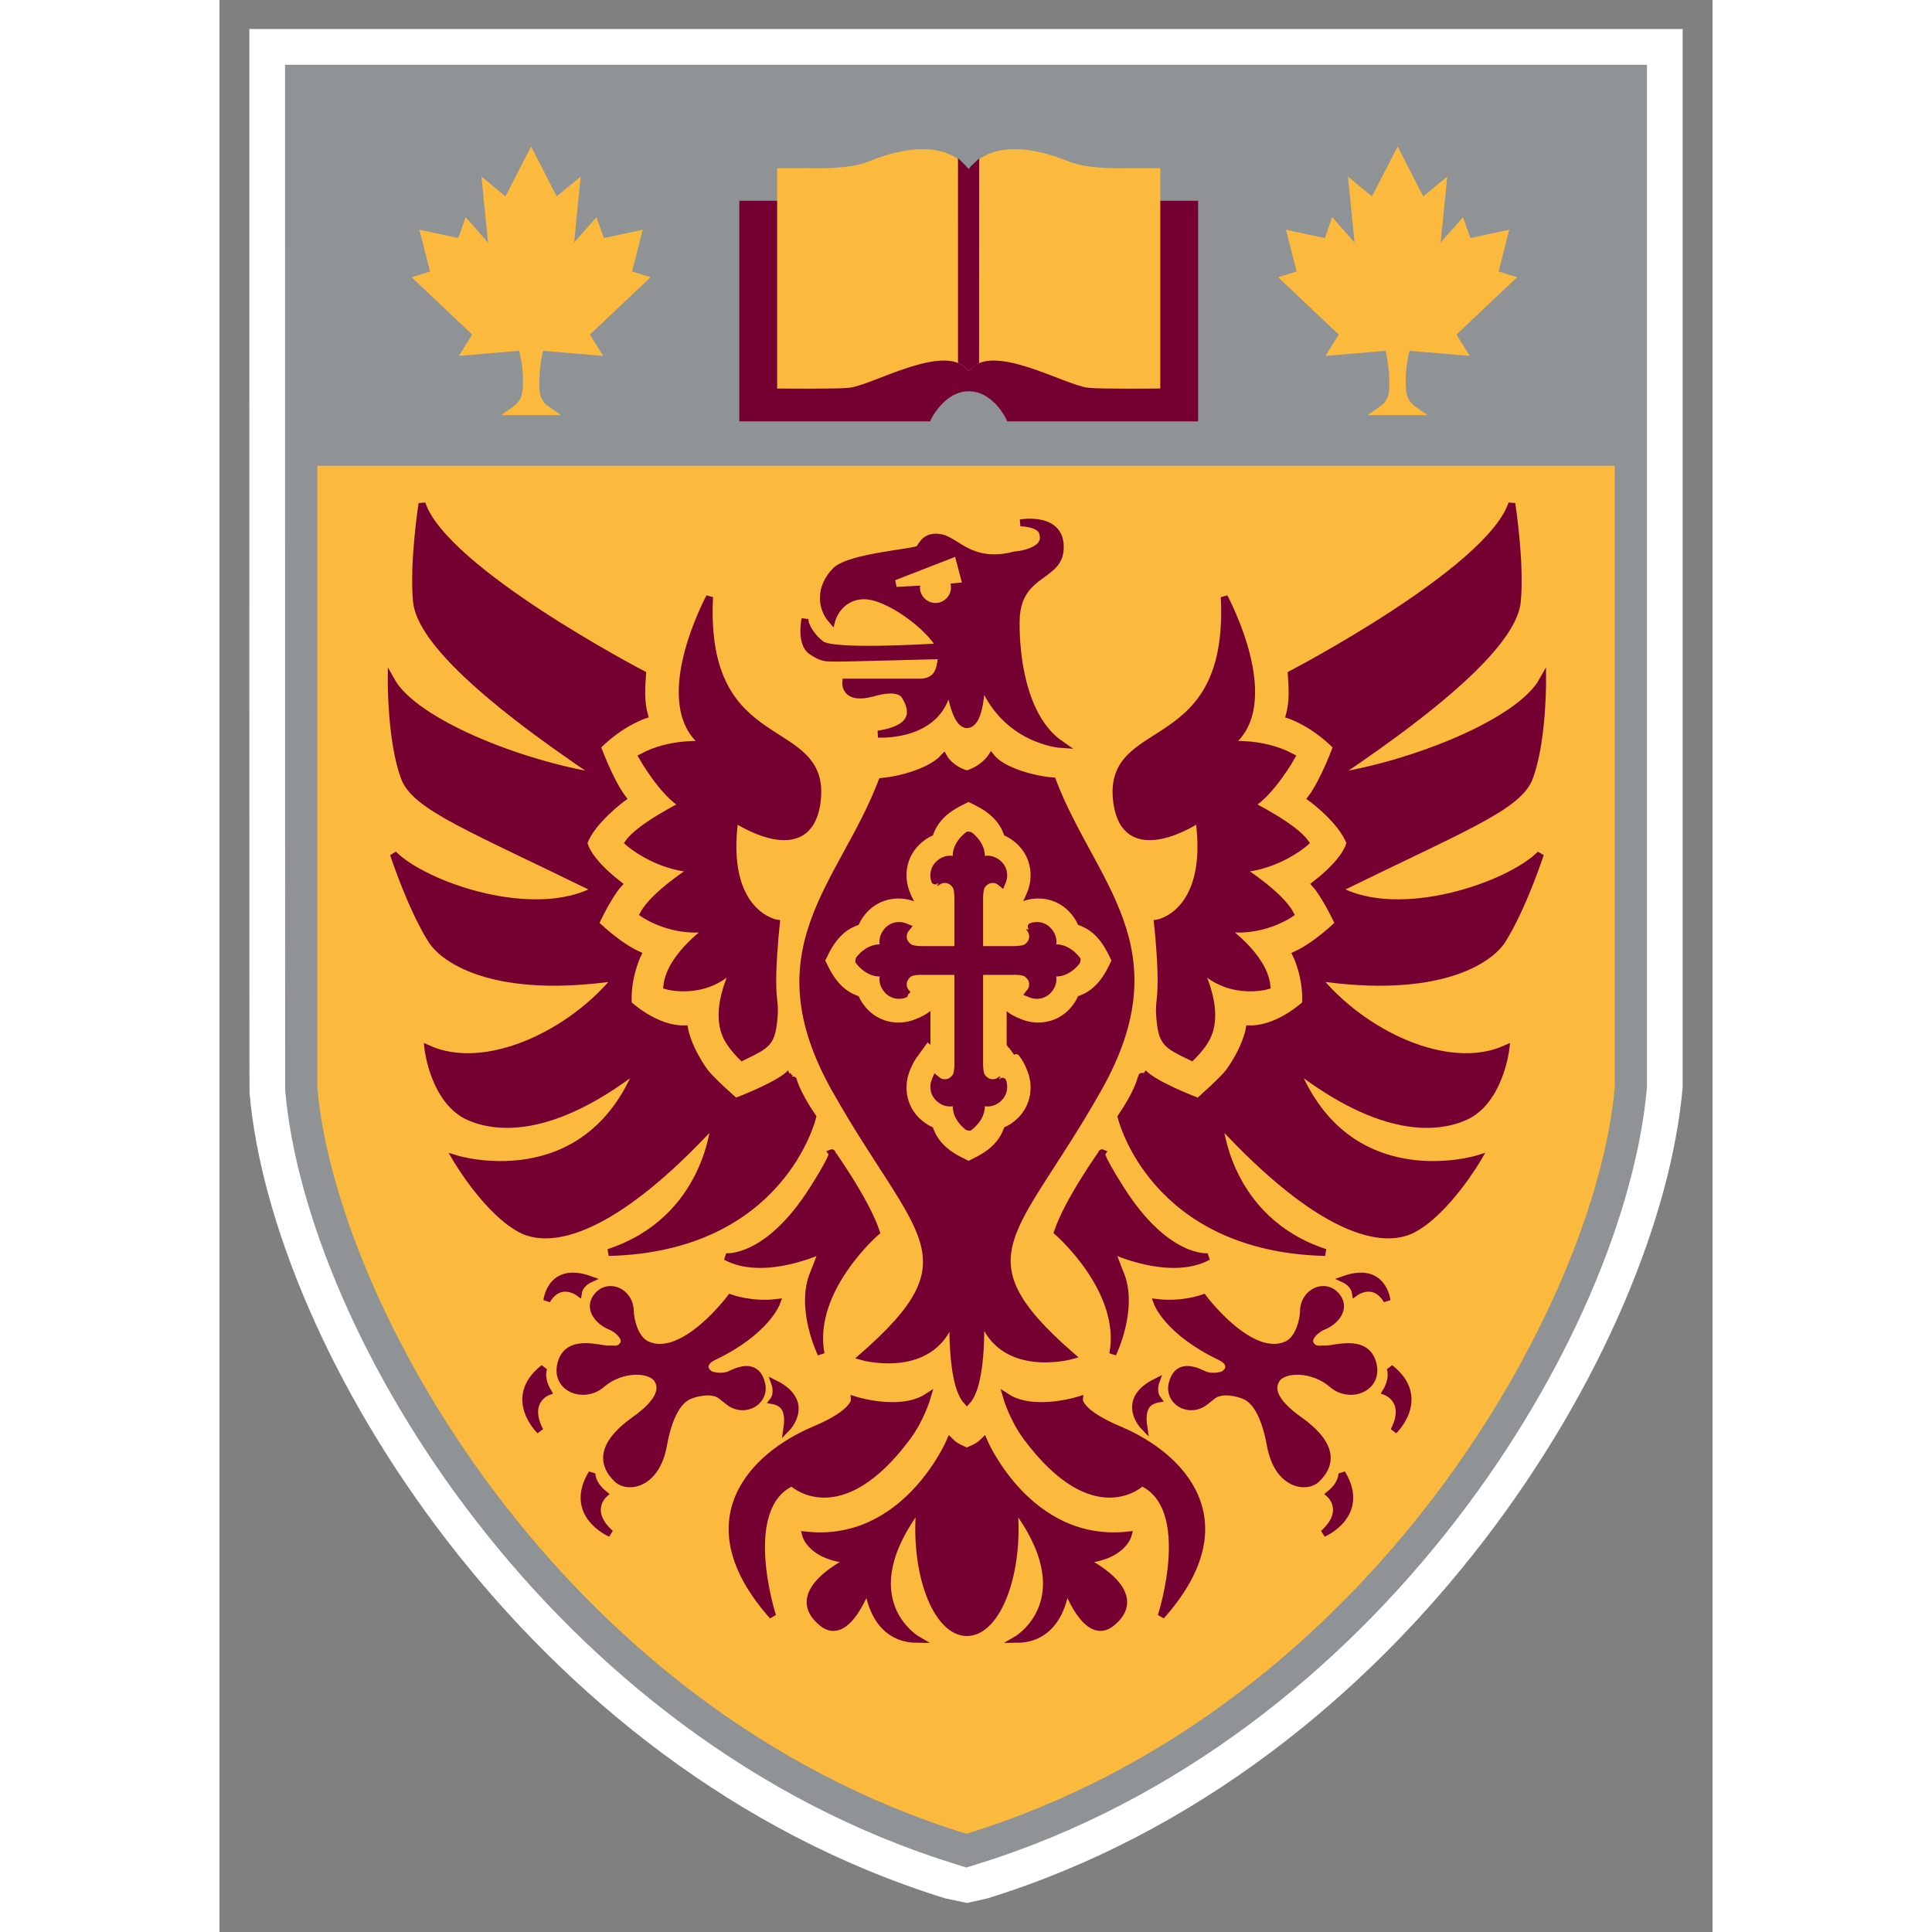 <?xml version="1.0" encoding="UTF-8" standalone="no"?>
<svg xmlns:svg="http://www.w3.org/2000/svg" xmlns="http://www.w3.org/2000/svg" version="1.0" width="96" height="96" id="svg3334" viewBox="0 0 500 647" preserveAspectRatio="xMidYMid meet">
  <rect x="0" y="0" width="500" height="647" fill="#808080" stroke="none"/>
  <defs id="defs3336"/>
  <g id="layer1">
    <g transform="translate(-387.223,338.211)" id="g3406">
      <path d="M 630.28,297.527 C 489.86,254.075 404.759,113.069 397.314,27.984 C 397.241,26.812 397.223,26.477 397.223,-304.572 L 397.223,-311.709 L 397.223,-318.847 L 397.223,-326.078 L 397.223,-328.49 L 399.631,-328.49 L 406.863,-328.49 L 414,-328.49 L 421.138,-328.49 L 636.715,-328.49 L 637.73,-328.49 L 853.307,-328.49 L 860.445,-328.49 L 867.582,-328.49 L 874.814,-328.49 L 877.222,-328.49 L 877.222,-326.078 L 877.222,-318.847 L 877.222,-311.709 L 877.222,-304.572 L 877.222,25.897 C 869.782,111.996 784.749,254.103 644.419,297.527 L 637.601,299.068" id="path391" style="fill:#ffffff;fill-opacity:1;fill-rule:nonzero;stroke:none"/>
      <path d="M 862.856,-316.529 L 860.445,-316.529 L 853.307,-316.529 L 637.73,-316.529 L 636.715,-316.529 L 421.138,-316.529 L 414,-316.529 L 411.589,-316.529 L 409.18,-316.529 L 409.18,-314.12 L 409.18,-311.709 L 409.18,-304.572 C 409.18,-85.214 409.192,26.291 409.225,26.939 C 416.376,108.669 498.404,244.202 633.813,286.1 L 635.924,286.755 L 636.636,286.976 L 637.349,287.197 L 638.061,286.976 L 638.775,286.755 L 640.885,286.1 C 776.158,244.245 858.109,108.213 865.265,25.897 L 865.265,-304.572 L 865.265,-311.709 L 865.265,-314.12 L 865.265,-316.529" id="path393" style="fill:#8f9396;fill-opacity:1;fill-rule:nonzero;stroke:none"/>
      <path d="M 638.131,-269.818 L 713.794,-269.818 L 713.794,-198.257 L 651.805,-198.257 C 651.805,-198.257 647.116,-208.421 638.047,-208.337 C 629.144,-208.252 624.455,-198.257 624.455,-198.257 L 562.466,-198.257 L 562.466,-269.818 L 638.131,-269.818" id="path395" style="fill:#740131;fill-opacity:1;fill-rule:nonzero;stroke:none"/>
      <path d="M 638.131,-269.818 L 713.794,-269.818 L 713.794,-198.257 L 651.805,-198.257 C 651.805,-198.257 647.116,-208.421 638.047,-208.337 C 629.144,-208.252 624.455,-198.257 624.455,-198.257 L 562.466,-198.257 L 562.466,-269.818 L 638.131,-269.818" id="path397" style="fill:none;stroke:#740131;stroke-width:2.324;stroke-linecap:butt;stroke-linejoin:miter;stroke-miterlimit:4;stroke-dasharray:none;stroke-opacity:1"/>
      <path d="M 636.715,-181.057 L 853.307,-181.057 L 853.307,25.897 C 847.08,97.056 773,232.705 637.349,274.678 C 501.698,232.705 427.365,97.056 421.138,25.897 L 421.138,-181.057 L 637.73,-181.057" id="path399" style="fill:#fbb93d;fill-opacity:1;fill-rule:nonzero;stroke:none"/>
      <path d="M 636.715,-181.057 L 853.307,-181.057 L 853.307,25.897 C 847.08,97.056 773,232.705 637.349,274.678 C 501.698,232.705 427.365,97.056 421.138,25.897 L 421.138,-181.057 L 637.73,-181.057 L 636.715,-181.057 z" id="path401" style="fill:none;stroke:#fbb93d;stroke-width:2.324;stroke-linecap:butt;stroke-linejoin:miter;stroke-miterlimit:4;stroke-dasharray:none;stroke-opacity:1"/>
      <path d="M 492.682,-200.345 L 497.965,-200.345 C 496.366,-201.486 493.396,-202.885 493.197,-208.109 C 492.901,-215.883 494.72,-221.966 494.72,-221.966 L 513.525,-220.374 L 509.794,-226.357 L 529.342,-244.849 L 523.994,-246.52 L 527.377,-259.748 L 515.196,-257.133 L 513.036,-263.228 L 504.488,-253.548 L 506.751,-276.385 L 499.776,-270.624 L 491.57,-286.624 L 483.366,-270.624 L 476.388,-276.385 L 478.652,-253.548 L 470.103,-263.228 L 467.945,-257.133 L 455.762,-259.748 L 459.145,-246.52 L 453.797,-244.849 L 473.345,-226.357 L 469.615,-220.374 L 488.419,-221.966 C 488.419,-221.966 490.45,-215.871 489.943,-208.109 C 489.6,-202.857 486.773,-201.486 485.174,-200.345" id="path403" style="fill:#fbb93d;fill-opacity:1;fill-rule:nonzero;stroke:none"/>
      <path d="M 492.682,-200.345 L 497.965,-200.345 C 496.366,-201.486 493.396,-202.885 493.197,-208.109 C 492.901,-215.883 494.72,-221.966 494.72,-221.966 L 513.525,-220.374 L 509.794,-226.357 L 529.342,-244.849 L 523.994,-246.52 L 527.377,-259.748 L 515.196,-257.133 L 513.036,-263.228 L 504.488,-253.548 L 506.751,-276.385 L 499.776,-270.624 L 491.57,-286.624 L 483.366,-270.624 L 476.388,-276.385 L 478.652,-253.548 L 470.103,-263.228 L 467.945,-257.133 L 455.762,-259.748 L 459.145,-246.52 L 453.797,-244.849 L 473.345,-226.357 L 469.615,-220.374 L 488.419,-221.966 C 488.419,-221.966 490.45,-215.871 489.943,-208.109 C 489.6,-202.857 486.773,-201.486 485.174,-200.345 L 492.682,-200.345 z" id="path405" style="fill:none;stroke:#fbb93d;stroke-width:2.324;stroke-linecap:butt;stroke-linejoin:miter;stroke-miterlimit:4;stroke-dasharray:none;stroke-opacity:1"/>
      <path d="M 780.65,-200.345 L 775.367,-200.345 C 776.966,-201.486 779.936,-202.885 780.136,-208.109 C 780.434,-215.883 778.612,-221.966 778.612,-221.966 L 759.808,-220.374 L 763.541,-226.357 L 743.99,-244.849 L 749.338,-246.52 L 745.955,-259.748 L 758.138,-257.133 L 760.298,-263.228 L 768.844,-253.548 L 766.581,-276.385 L 773.559,-270.624 L 781.763,-286.624 L 789.966,-270.624 L 796.944,-276.385 L 794.683,-253.548 L 803.229,-263.228 L 805.389,-257.133 L 817.57,-259.748 L 814.187,-246.52 L 819.535,-244.849 L 799.987,-226.357 L 803.718,-220.374 L 784.913,-221.966 C 784.913,-221.966 782.885,-215.871 783.39,-208.109 C 783.732,-202.857 786.559,-201.486 788.158,-200.345" id="path407" style="fill:#fbb93d;fill-opacity:1;fill-rule:nonzero;stroke:none"/>
      <path d="M 780.65,-200.345 L 775.367,-200.345 C 776.966,-201.486 779.936,-202.885 780.136,-208.109 C 780.434,-215.883 778.612,-221.966 778.612,-221.966 L 759.808,-220.374 L 763.541,-226.357 L 743.99,-244.849 L 749.338,-246.52 L 745.955,-259.748 L 758.138,-257.133 L 760.298,-263.228 L 768.844,-253.548 L 766.581,-276.385 L 773.559,-270.624 L 781.763,-286.624 L 789.966,-270.624 L 796.944,-276.385 L 794.683,-253.548 L 803.229,-263.228 L 805.389,-257.133 L 817.57,-259.748 L 814.187,-246.52 L 819.535,-244.849 L 799.987,-226.357 L 803.718,-220.374 L 784.913,-221.966 C 784.913,-221.966 782.885,-215.871 783.39,-208.109 C 783.732,-202.857 786.559,-201.486 788.158,-200.345 L 780.65,-200.345 z" id="path409" style="fill:none;stroke:#fbb93d;stroke-width:2.324;stroke-linecap:butt;stroke-linejoin:miter;stroke-miterlimit:4;stroke-dasharray:none;stroke-opacity:1"/>
      <path d="M 638.131,-215.622 C 646.727,-224.673 670.339,-210.457 678.277,-209.513 C 682.159,-209.051 701.125,-209.26 701.125,-209.26 L 701.125,-280.715 L 691.895,-280.748 C 691.895,-280.748 678.411,-280.133 671.473,-282.957 C 664.538,-285.782 646.529,-292.161 638.131,-279.632 C 629.731,-292.161 611.725,-285.782 604.787,-282.957 C 597.849,-280.133 584.365,-280.748 584.365,-280.748 L 575.135,-280.715 L 575.135,-209.26 C 575.135,-209.26 594.101,-209.051 597.983,-209.513 C 605.921,-210.457 629.533,-224.673 638.131,-215.622" id="path411" style="fill:#fbb93d;fill-opacity:1;fill-rule:nonzero;stroke:none"/>
      <path d="M 638.131,-215.622 C 646.727,-224.673 670.339,-210.457 678.277,-209.513 C 682.159,-209.051 701.125,-209.26 701.125,-209.26 L 701.125,-280.715 L 691.895,-280.748 C 691.895,-280.748 678.411,-280.133 671.473,-282.957 C 664.538,-285.782 646.529,-292.161 638.131,-279.632 C 629.731,-292.161 611.725,-285.782 604.787,-282.957 C 597.849,-280.133 584.365,-280.748 584.365,-280.748 L 575.135,-280.715 L 575.135,-209.26 C 575.135,-209.26 594.101,-209.051 597.983,-209.513 C 605.921,-210.457 629.533,-224.673 638.131,-215.622 z" id="path413" style="fill:none;stroke:#fbb93d;stroke-width:2.324;stroke-linecap:butt;stroke-linejoin:miter;stroke-miterlimit:4;stroke-dasharray:none;stroke-opacity:1"/>
      <path d="M 635.704,-217.414 C 636.603,-216.961 637.417,-216.371 638.131,-215.622 C 638.667,-216.188 639.643,-216.864 640.444,-217.332 L 640.481,-282.546 C 639.58,-281.72 638.775,-280.593 638.131,-279.632 C 637.424,-280.684 636.53,-281.746 635.701,-282.546" id="path415" style="fill:#740131;fill-opacity:1;fill-rule:nonzero;stroke:none"/>
      <path d="M 635.704,-217.414 C 636.603,-216.961 637.417,-216.371 638.131,-215.622 C 638.667,-216.188 639.643,-216.864 640.444,-217.332 L 640.481,-282.546 C 639.58,-281.72 638.775,-280.593 638.131,-279.632 C 637.424,-280.684 636.53,-281.746 635.701,-282.546 L 635.704,-217.414 z" id="path417" style="fill:none;stroke:#740131;stroke-width:2.324;stroke-linecap:butt;stroke-linejoin:miter;stroke-miterlimit:4;stroke-dasharray:none;stroke-opacity:1"/>
      <path d="M 607.797,-92.366 C 607.797,-92.366 629.74,-90.919 631.473,-109.745 C 631.473,-109.745 633.203,-95.608 637.523,-95.549 C 642.435,-95.608 642.428,-110.306 642.428,-110.306 C 649.995,-90.178 668.978,-88.9 668.978,-88.9 C 653.012,-99.863 653.932,-129.298 654.071,-131.507 C 654.991,-146.259 667.738,-144.9 668.705,-153.596 C 670.051,-165.721 655.451,-163.121 655.451,-163.121 C 655.451,-163.121 661.636,-163.063 662.767,-160.086 C 665.39,-153.183 653.517,-152.354 653.517,-152.354 C 639.023,-148.595 634.053,-157.186 628.808,-158.153 C 623.56,-159.118 622.595,-155.667 621.489,-154.425 C 620.386,-153.183 598.051,-151.875 593.39,-146.963 C 588.051,-141.336 588.629,-134.7 592.291,-130.512 C 592.291,-130.512 594.336,-138.387 602.798,-138.689 C 610.987,-138.981 625.293,-128 628.458,-121.58 C 624.875,-121.421 592.909,-119.39 588.774,-122.437 C 586.151,-124.37 583.167,-128.333 583.306,-130.955 C 583.306,-130.955 581.59,-122.754 585.457,-120.129 C 589.321,-117.507 590.465,-117.96 592.812,-117.821 C 595.024,-117.692 625.882,-118.615 629.197,-118.643 C 628.441,-116.328 629.16,-110.334 622.384,-109.771 L 596.959,-109.768 C 596.959,-109.768 596.21,-103.375 606.144,-106.162 C 608.21,-106.742 614.887,-108.533 616.902,-104.941 C 618.238,-102.558 622.781,-94.587 607.797,-92.366" id="path419" style="fill:#740131;fill-opacity:1;fill-rule:nonzero;stroke:none"/>
      <path d="M 607.797,-92.366 C 607.797,-92.366 629.74,-90.919 631.473,-109.745 C 631.473,-109.745 633.203,-95.608 637.523,-95.549 C 642.435,-95.608 642.428,-110.306 642.428,-110.306 C 649.995,-90.178 668.978,-88.9 668.978,-88.9 C 653.012,-99.863 653.932,-129.298 654.071,-131.507 C 654.991,-146.259 667.738,-144.9 668.705,-153.596 C 670.051,-165.721 655.451,-163.121 655.451,-163.121 C 655.451,-163.121 661.636,-163.063 662.767,-160.086 C 665.39,-153.183 653.517,-152.354 653.517,-152.354 C 639.023,-148.595 634.053,-157.186 628.808,-158.153 C 623.56,-159.118 622.595,-155.667 621.489,-154.425 C 620.386,-153.183 598.051,-151.875 593.39,-146.963 C 588.051,-141.336 588.629,-134.7 592.291,-130.512 C 592.291,-130.512 594.336,-138.387 602.798,-138.689 C 610.987,-138.981 625.293,-128 628.458,-121.58 C 624.875,-121.421 592.909,-119.39 588.774,-122.437 C 586.151,-124.37 583.167,-128.333 583.306,-130.955 C 583.306,-130.955 581.59,-122.754 585.457,-120.129 C 589.321,-117.507 590.465,-117.96 592.812,-117.821 C 595.024,-117.692 625.882,-118.615 629.197,-118.643 C 628.441,-116.328 629.16,-110.334 622.384,-109.771 L 596.959,-109.768 C 596.959,-109.768 596.21,-103.375 606.144,-106.162 C 608.21,-106.742 614.887,-108.533 616.902,-104.941 C 618.238,-102.558 622.781,-94.587 607.797,-92.366 z" id="path421" style="fill:none;stroke:#740131;stroke-width:2.324;stroke-linecap:butt;stroke-linejoin:miter;stroke-miterlimit:4;stroke-dasharray:none;stroke-opacity:1"/>
      <path d="M 624.281,129.6 C 615.192,135.514 599.854,130.563 599.854,130.563 C 599.854,130.563 600.241,134.798 586.471,140.591 C 565.821,149.278 544.127,171.151 572.47,202.995 C 572.47,202.995 560.71,166.744 578.932,158.275 C 578.932,158.275 594.735,173.712 617.557,143.07 C 622.189,136.85 624.281,129.6 624.281,129.6" id="path423" style="fill:#740131;fill-opacity:1;fill-rule:nonzero;stroke:none"/>
      <path d="M 624.281,129.6 C 615.192,135.514 599.854,130.563 599.854,130.563 C 599.854,130.563 600.241,134.798 586.471,140.591 C 565.821,149.278 544.127,171.151 572.47,202.995 C 572.47,202.995 560.71,166.744 578.932,158.275 C 578.932,158.275 594.735,173.712 617.557,143.07 C 622.189,136.85 624.281,129.6 624.281,129.6 z" id="path425" style="fill:none;stroke:#740131;stroke-width:2.324;stroke-linecap:butt;stroke-linejoin:miter;stroke-miterlimit:4;stroke-dasharray:none;stroke-opacity:1"/>
      <path d="M 573.001,1.763 C 572.297,11.211 570.928,11.596 562.278,15.829 C 562.278,15.829 558.942,12.643 557.242,9.377 C 551.908,-0.874 560.82,-15.987 560.82,-15.987 C 551.124,-4.006 537.048,-8.035 537.048,-8.035 C 538.088,-18.265 551.767,-27.546 551.767,-27.546 C 539.161,-25.214 529.227,-32.157 529.227,-32.157 C 532.749,-38.771 546.024,-47.186 546.024,-47.186 C 533.193,-48.019 524.208,-56.035 524.208,-56.035 C 528.058,-61.484 542.451,-68.645 542.451,-68.645 C 535.569,-72.756 528.805,-84.719 528.805,-84.719 C 538.574,-89.983 549.893,-88.809 549.893,-88.809 C 531.73,-102.081 551.349,-138.286 551.349,-138.286 C 548.576,-83.634 590.697,-97.867 587.41,-70.047 C 584.705,-47.155 559.827,-63.956 559.827,-63.956 C 555.5,-32.089 573.736,-29.076 573.736,-29.076 C 573.736,-29.076 572.853,-21.389 572.567,-13.313 C 572.214,-3.461 573.339,-2.783 573.001,1.763" id="path427" style="fill:#740131;fill-opacity:1;fill-rule:nonzero;stroke:none"/>
      <path d="M 573.001,1.763 C 572.297,11.211 570.928,11.596 562.278,15.829 C 562.278,15.829 558.942,12.643 557.242,9.377 C 551.908,-0.874 560.82,-15.987 560.82,-15.987 C 551.124,-4.006 537.048,-8.035 537.048,-8.035 C 538.088,-18.265 551.767,-27.546 551.767,-27.546 C 539.161,-25.214 529.227,-32.157 529.227,-32.157 C 532.749,-38.771 546.024,-47.186 546.024,-47.186 C 533.193,-48.019 524.208,-56.035 524.208,-56.035 C 528.058,-61.484 542.451,-68.645 542.451,-68.645 C 535.569,-72.756 528.805,-84.719 528.805,-84.719 C 538.574,-89.983 549.893,-88.809 549.893,-88.809 C 531.73,-102.081 551.349,-138.286 551.349,-138.286 C 548.576,-83.634 590.697,-97.867 587.41,-70.047 C 584.705,-47.155 559.827,-63.956 559.827,-63.956 C 555.5,-32.089 573.736,-29.076 573.736,-29.076 C 573.736,-29.076 572.853,-21.389 572.567,-13.313 C 572.214,-3.461 573.339,-2.783 573.001,1.763 z" id="path429" style="fill:none;stroke:#740131;stroke-width:2.324;stroke-linecap:butt;stroke-linejoin:miter;stroke-miterlimit:4;stroke-dasharray:none;stroke-opacity:1"/>
      <path d="M 517.537,81.229 C 575.502,79.802 585.889,35.847 585.889,35.847 C 580.366,27.702 579.387,23.457 579.387,23.457 C 579.387,23.457 578.495,21.044 578.476,21.062 C 574.588,25.249 560.006,30.696 560.006,30.696 C 560.006,30.696 551.607,23.382 549.499,20.365 C 543.852,12.274 542.972,6.344 542.972,6.344 C 533.139,6.59 524.139,-1.975 524.139,-1.975 C 523.588,-10.993 527.297,-18.527 527.297,-18.527 C 520.298,-21.732 513.081,-28.907 513.081,-28.907 C 517.774,-38.848 520.848,-42.072 520.848,-42.072 C 509.674,-50.724 509.27,-56.025 509.27,-56.025 C 512.038,-63.527 522.231,-70.909 522.231,-70.909 C 517.852,-76.764 513.722,-88.217 513.722,-88.217 C 521.773,-96.299 529.542,-98.714 529.542,-98.714 C 528.309,-103.286 528.579,-107.653 528.908,-112.466 C 528.908,-112.466 462.411,-147.109 455.048,-169.564 C 455.048,-169.564 451.961,-149.666 453.205,-136.802 C 454.311,-125.389 472.026,-106.714 514.856,-78.07 C 488.564,-82.096 452.583,-96.2 444.739,-110.294 C 444.739,-110.294 444.607,-89.877 449.151,-77.776 C 452.839,-67.957 471.448,-60.94 513.377,-40.36 C 492.687,-28.973 455.992,-41.6 445.479,-52.194 C 445.479,-52.194 451.297,-34.378 458.176,-23.435 C 462.519,-16.527 479.901,-4.938 520.301,-10.932 C 505.3,7.726 476.536,21.79 457.025,12.955 C 457.025,12.955 459.03,30.679 470.878,35.857 C 479.64,39.684 498.118,42.114 527.57,19.29 C 509.808,63.282 466.459,49.845 466.459,49.845 C 466.459,49.845 476.701,67.367 488.114,73.439 C 498.235,78.823 519.103,74.51 552.971,37.697 C 552.971,37.697 550.853,70.276 517.537,81.229" id="path431" style="fill:#740131;fill-opacity:1;fill-rule:nonzero;stroke:none"/>
      <path d="M 517.537,81.229 C 575.502,79.802 585.889,35.847 585.889,35.847 C 580.366,27.702 579.387,23.457 579.387,23.457 C 579.387,23.457 578.495,21.044 578.476,21.062 C 574.588,25.249 560.006,30.696 560.006,30.696 C 560.006,30.696 551.607,23.382 549.499,20.365 C 543.852,12.274 542.972,6.344 542.972,6.344 C 533.139,6.59 524.139,-1.975 524.139,-1.975 C 523.588,-10.993 527.297,-18.527 527.297,-18.527 C 520.298,-21.732 513.081,-28.907 513.081,-28.907 C 517.774,-38.848 520.848,-42.072 520.848,-42.072 C 509.674,-50.724 509.27,-56.025 509.27,-56.025 C 512.038,-63.527 522.231,-70.909 522.231,-70.909 C 517.852,-76.764 513.722,-88.217 513.722,-88.217 C 521.773,-96.299 529.542,-98.714 529.542,-98.714 C 528.309,-103.286 528.579,-107.653 528.908,-112.466 C 528.908,-112.466 462.411,-147.109 455.048,-169.564 C 455.048,-169.564 451.961,-149.666 453.205,-136.802 C 454.311,-125.389 472.026,-106.714 514.856,-78.07 C 488.564,-82.096 452.583,-96.2 444.739,-110.294 C 444.739,-110.294 444.607,-89.877 449.151,-77.776 C 452.839,-67.957 471.448,-60.94 513.377,-40.36 C 492.687,-28.973 455.992,-41.6 445.479,-52.194 C 445.479,-52.194 451.297,-34.378 458.176,-23.435 C 462.519,-16.527 479.901,-4.938 520.301,-10.932 C 505.3,7.726 476.536,21.79 457.025,12.955 C 457.025,12.955 459.03,30.679 470.878,35.857 C 479.64,39.684 498.118,42.114 527.57,19.29 C 509.808,63.282 466.459,49.845 466.459,49.845 C 466.459,49.845 476.701,67.367 488.114,73.439 C 498.235,78.823 519.103,74.51 552.971,37.697 C 552.971,37.697 550.853,70.276 517.537,81.229 z" id="path433" style="fill:none;stroke:#740131;stroke-width:2.324;stroke-linecap:butt;stroke-linejoin:miter;stroke-miterlimit:4;stroke-dasharray:none;stroke-opacity:1"/>
      <path d="M 592.242,47.845 C 592.242,47.845 603.643,63.792 607.2,74.371 C 607.2,74.371 584.63,93.837 588.68,115.189 C 588.68,115.189 581.118,99.709 586.271,87.928 C 586.762,86.812 589.176,80.323 589.176,80.323 C 589.173,80.323 569.651,89.628 556.765,82.633 C 556.765,82.633 570.641,84.267 586.013,59.969 C 594.179,47.058 592.242,47.845 592.242,47.845" id="path435" style="fill:#740131;fill-opacity:1;fill-rule:nonzero;stroke:none"/>
      <path d="M 592.242,47.845 C 592.242,47.845 603.643,63.792 607.2,74.371 C 607.2,74.371 584.63,93.837 588.68,115.189 C 588.68,115.189 581.118,99.709 586.271,87.928 C 586.762,86.812 589.176,80.323 589.176,80.323 C 589.173,80.323 569.651,89.628 556.765,82.633 C 556.765,82.633 570.641,84.267 586.013,59.969 C 594.179,47.058 592.242,47.845 592.242,47.845 z" id="path437" style="fill:none;stroke:#740131;stroke-width:2.324;stroke-linecap:butt;stroke-linejoin:miter;stroke-miterlimit:4;stroke-dasharray:none;stroke-opacity:1"/>
      <path d="M 517.263,113.534 C 514.638,113.681 504.424,109.944 501.799,117.673 C 498.766,126.618 509.195,130.636 515.192,125.405 C 521.681,119.746 531.62,119.885 533.965,123.885 C 535.031,125.705 536.358,129.642 527.614,136.313 C 524.9,138.381 510.221,147.493 520.437,157.157 C 523.93,160.461 533.472,159.148 535.898,145.838 C 537.694,135.989 540.774,130.924 544.423,129.269 C 546.254,128.443 552.211,126.691 555.364,129.34 C 556.225,130.065 558.273,131.617 558.273,131.617 C 563.572,135.118 570.195,130.976 568.796,125.181 C 567.211,118.6 562.018,120.178 558.285,122 C 555.477,123.369 551.912,122.23 551.912,122.23 C 549.428,120.988 548.6,118.133 552.741,116.156 C 570.414,107.713 573.87,97.984 573.87,97.984 C 565.392,99.024 558.324,96.427 558.324,96.427 C 558.324,96.427 542.451,117.696 530.331,112.059 C 526.372,110.218 524.853,103.828 524.809,100.832 C 524.717,94.483 517.685,91.191 513.811,95.725 C 510.153,100.005 514.372,104.497 518.159,105.976 C 520.369,106.838 523.82,109.77 522.439,112.014 C 521.059,114.257 519.091,113.428 517.263,113.534" id="path439" style="fill:#740131;fill-opacity:1;fill-rule:nonzero;stroke:none"/>
      <path d="M 517.263,113.534 C 514.638,113.681 504.424,109.944 501.799,117.673 C 498.766,126.618 509.195,130.636 515.192,125.405 C 521.681,119.746 531.62,119.885 533.965,123.885 C 535.031,125.705 536.358,129.642 527.614,136.313 C 524.9,138.381 510.221,147.493 520.437,157.157 C 523.93,160.461 533.472,159.148 535.898,145.838 C 537.694,135.989 540.774,130.924 544.423,129.269 C 546.254,128.443 552.211,126.691 555.364,129.34 C 556.225,130.065 558.273,131.617 558.273,131.617 C 563.572,135.118 570.195,130.976 568.796,125.181 C 567.211,118.6 562.018,120.178 558.285,122 C 555.477,123.369 551.912,122.23 551.912,122.23 C 549.428,120.988 548.6,118.133 552.741,116.156 C 570.414,107.713 573.87,97.984 573.87,97.984 C 565.392,99.024 558.324,96.427 558.324,96.427 C 558.324,96.427 542.451,117.696 530.331,112.059 C 526.372,110.218 524.853,103.828 524.809,100.832 C 524.717,94.483 517.685,91.191 513.811,95.725 C 510.153,100.005 514.372,104.497 518.159,105.976 C 520.369,106.838 523.82,109.77 522.439,112.014 C 521.059,114.257 519.091,113.428 517.263,113.534 z" id="path441" style="fill:none;stroke:#740131;stroke-width:2.324;stroke-linecap:butt;stroke-linejoin:miter;stroke-miterlimit:4;stroke-dasharray:none;stroke-opacity:1"/>
      <path d="M 511.127,90.207 C 511.127,90.207 507.906,91.682 507.446,94.626 C 507.446,94.626 501.189,90.024 496.864,97.296 C 496.864,97.296 498.059,85.608 511.127,90.207" id="path443" style="fill:#740131;fill-opacity:1;fill-rule:nonzero;stroke:none"/>
      <path d="M 511.127,90.207 C 511.127,90.207 507.906,91.682 507.446,94.626 C 507.446,94.626 501.189,90.024 496.864,97.296 C 496.864,97.296 498.059,85.608 511.127,90.207 z" id="path445" style="fill:none;stroke:#740131;stroke-width:2.324;stroke-linecap:butt;stroke-linejoin:miter;stroke-miterlimit:4;stroke-dasharray:none;stroke-opacity:1"/>
      <path d="M 495.843,119.861 C 495.843,119.861 494.371,123.082 497.226,127.87 C 497.226,127.87 489.309,130.814 494.556,140.936 C 494.556,140.936 483.051,129.891 495.843,119.861" id="path447" style="fill:#740131;fill-opacity:1;fill-rule:nonzero;stroke:none"/>
      <path d="M 495.843,119.861 C 495.843,119.861 494.371,123.082 497.226,127.87 C 497.226,127.87 489.309,130.814 494.556,140.936 C 494.556,140.936 483.051,129.891 495.843,119.861 z" id="path449" style="fill:none;stroke:#740131;stroke-width:2.324;stroke-linecap:butt;stroke-linejoin:miter;stroke-miterlimit:4;stroke-dasharray:none;stroke-opacity:1"/>
      <path d="M 511.944,155.157 C 511.944,155.157 511.7,158.69 516.058,162.163 C 516.058,162.163 509.688,167.711 518.166,175.334 C 518.166,175.334 503.509,169.054 511.944,155.157" id="path451" style="fill:#740131;fill-opacity:1;fill-rule:nonzero;stroke:none"/>
      <path d="M 511.944,155.157 C 511.944,155.157 511.7,158.69 516.058,162.163 C 516.058,162.163 509.688,167.711 518.166,175.334 C 518.166,175.334 503.509,169.054 511.944,155.157 z" id="path453" style="fill:none;stroke:#740131;stroke-width:2.324;stroke-linecap:butt;stroke-linejoin:miter;stroke-miterlimit:4;stroke-dasharray:none;stroke-opacity:1"/>
      <path d="M 574.163,131.321 C 576.276,132.195 578.098,134.282 577.262,139.994 C 577.262,139.994 585.071,131.924 574.365,125.736 C 574.004,125.534 573.623,125.329 573.219,125.13 C 573.219,125.13 574.412,128.464 572.623,130.849 C 572.623,130.849 573.285,130.96 574.163,131.321" id="path455" style="fill:#740131;fill-opacity:1;fill-rule:nonzero;stroke:none"/>
      <path d="M 574.163,131.321 C 576.276,132.195 578.098,134.282 577.262,139.994 C 577.262,139.994 585.071,131.924 574.365,125.736 C 574.004,125.534 573.623,125.329 573.219,125.13 C 573.219,125.13 574.412,128.464 572.623,130.849 C 572.623,130.849 573.285,130.96 574.163,131.321 z" id="path457" style="fill:none;stroke:#740131;stroke-width:2.324;stroke-linecap:butt;stroke-linejoin:miter;stroke-miterlimit:4;stroke-dasharray:none;stroke-opacity:1"/>
      <path d="M 699.852,130.8 C 697.741,131.671 695.917,133.761 696.753,139.473 C 696.753,139.473 688.946,131.403 699.65,125.214 C 700.012,125.01 700.394,124.808 700.796,124.606 C 700.796,124.606 699.606,127.942 701.392,130.328 C 701.392,130.328 700.733,130.438 699.852,130.8" id="path459" style="fill:#740131;fill-opacity:1;fill-rule:nonzero;stroke:none"/>
      <path d="M 699.852,130.8 C 697.741,131.671 695.917,133.761 696.753,139.473 C 696.753,139.473 688.946,131.403 699.65,125.214 C 700.012,125.01 700.394,124.808 700.796,124.606 C 700.796,124.606 699.606,127.942 701.392,130.328 C 701.392,130.328 700.733,130.438 699.852,130.8 z" id="path461" style="fill:none;stroke:#740131;stroke-width:2.324;stroke-linecap:butt;stroke-linejoin:miter;stroke-miterlimit:4;stroke-dasharray:none;stroke-opacity:1"/>
      <path d="M 637.547,-79.02 C 643.102,-80.678 645.694,-84.686 645.694,-84.686 C 649.457,-79.793 660.755,-77.074 666.235,-76.689 C 679.473,-41.94 708.121,-20.857 681.569,26.284 C 653.888,75.437 633.849,82.14 672.502,115.825 C 672.502,115.825 647.788,122.704 642.083,101.318 C 642.083,101.318 643.282,124.871 637.53,131.084 C 631.778,124.871 632.916,101.642 632.916,101.642 C 627.214,123.028 602.497,116.151 602.497,116.151 C 641.153,82.467 621.114,75.761 593.43,26.608 C 566.88,-20.533 595.78,-41.748 609.018,-76.497 C 615.075,-77.074 625.27,-79.671 629.789,-84.576 C 629.789,-84.576 631.959,-80.572 637.547,-79.02" id="path463" style="fill:#740131;fill-opacity:1;fill-rule:nonzero;stroke:none"/>
      <path d="M 637.547,-79.02 C 643.102,-80.678 645.694,-84.686 645.694,-84.686 C 649.457,-79.793 660.755,-77.074 666.235,-76.689 C 679.473,-41.94 708.121,-20.857 681.569,26.284 C 653.888,75.437 633.849,82.14 672.502,115.825 C 672.502,115.825 647.788,122.704 642.083,101.318 C 642.083,101.318 643.282,124.871 637.53,131.084 C 631.778,124.871 632.916,101.642 632.916,101.642 C 627.214,123.028 602.497,116.151 602.497,116.151 C 641.153,82.467 621.114,75.761 593.43,26.608 C 566.88,-20.533 595.78,-41.748 609.018,-76.497 C 615.075,-77.074 625.27,-79.671 629.789,-84.576 C 629.789,-84.576 631.959,-80.572 637.547,-79.02 z" id="path465" style="fill:none;stroke:#740131;stroke-width:2.324;stroke-linecap:butt;stroke-linejoin:miter;stroke-miterlimit:4;stroke-dasharray:none;stroke-opacity:1"/>
      <path d="M 650.782,129.6 C 659.868,135.514 675.206,130.563 675.206,130.563 C 675.206,130.563 674.819,134.798 688.589,140.591 C 709.239,149.278 730.933,171.151 702.587,202.995 C 702.587,202.995 714.353,166.744 696.128,158.275 C 696.128,158.275 680.325,173.712 657.501,143.07 C 652.871,136.85 650.782,129.6 650.782,129.6" id="path467" style="fill:#740131;fill-opacity:1;fill-rule:nonzero;stroke:none"/>
      <path d="M 650.782,129.6 C 659.868,135.514 675.206,130.563 675.206,130.563 C 675.206,130.563 674.819,134.798 688.589,140.591 C 709.239,149.278 730.933,171.151 702.587,202.995 C 702.587,202.995 714.353,166.744 696.128,158.275 C 696.128,158.275 680.325,173.712 657.501,143.07 C 652.871,136.85 650.782,129.6 650.782,129.6 z" id="path469" style="fill:none;stroke:#740131;stroke-width:2.324;stroke-linecap:butt;stroke-linejoin:miter;stroke-miterlimit:4;stroke-dasharray:none;stroke-opacity:1"/>
      <path d="M 702.059,1.763 C 702.764,11.211 704.132,11.596 712.782,15.829 C 712.782,15.829 716.118,12.643 717.818,9.377 C 723.153,-0.874 714.24,-15.987 714.24,-15.987 C 723.934,-4.006 738.012,-8.035 738.012,-8.035 C 736.972,-18.265 723.293,-27.546 723.293,-27.546 C 735.899,-25.214 745.833,-32.157 745.833,-32.157 C 742.311,-38.771 729.039,-47.186 729.039,-47.186 C 741.867,-48.019 750.853,-56.035 750.853,-56.035 C 747.005,-61.484 732.61,-68.645 732.61,-68.645 C 739.491,-72.756 746.256,-84.719 746.256,-84.719 C 736.486,-89.983 725.167,-88.809 725.167,-88.809 C 743.33,-102.081 723.709,-138.286 723.709,-138.286 C 726.487,-83.634 684.363,-97.867 687.65,-70.047 C 690.355,-47.155 715.233,-63.956 715.233,-63.956 C 719.563,-32.089 701.324,-29.076 701.324,-29.076 C 701.324,-29.076 702.207,-21.389 702.493,-13.313 C 702.846,-3.461 701.719,-2.783 702.059,1.763" id="path471" style="fill:#740131;fill-opacity:1;fill-rule:nonzero;stroke:none"/>
      <path d="M 702.059,1.763 C 702.764,11.211 704.132,11.596 712.782,15.829 C 712.782,15.829 716.118,12.643 717.818,9.377 C 723.153,-0.874 714.24,-15.987 714.24,-15.987 C 723.934,-4.006 738.012,-8.035 738.012,-8.035 C 736.972,-18.265 723.293,-27.546 723.293,-27.546 C 735.899,-25.214 745.833,-32.157 745.833,-32.157 C 742.311,-38.771 729.039,-47.186 729.039,-47.186 C 741.867,-48.019 750.853,-56.035 750.853,-56.035 C 747.005,-61.484 732.61,-68.645 732.61,-68.645 C 739.491,-72.756 746.256,-84.719 746.256,-84.719 C 736.486,-89.983 725.167,-88.809 725.167,-88.809 C 743.33,-102.081 723.709,-138.286 723.709,-138.286 C 726.487,-83.634 684.363,-97.867 687.65,-70.047 C 690.355,-47.155 715.233,-63.956 715.233,-63.956 C 719.563,-32.089 701.324,-29.076 701.324,-29.076 C 701.324,-29.076 702.207,-21.389 702.493,-13.313 C 702.846,-3.461 701.719,-2.783 702.059,1.763 z" id="path473" style="fill:none;stroke:#740131;stroke-width:2.324;stroke-linecap:butt;stroke-linejoin:miter;stroke-miterlimit:4;stroke-dasharray:none;stroke-opacity:1"/>
      <path d="M 757.523,81.229 C 699.559,79.802 689.172,35.847 689.172,35.847 C 694.694,27.702 695.671,23.457 695.671,23.457 C 695.671,23.457 696.565,21.044 696.584,21.062 C 700.472,25.249 715.055,30.696 715.055,30.696 C 715.055,30.696 723.453,23.382 725.561,20.365 C 731.21,12.274 732.089,6.344 732.089,6.344 C 741.921,6.59 750.921,-1.975 750.921,-1.975 C 751.473,-10.993 747.763,-18.527 747.763,-18.527 C 754.764,-21.732 761.979,-28.907 761.979,-28.907 C 757.284,-38.848 754.213,-42.072 754.213,-42.072 C 765.384,-50.724 765.788,-56.025 765.788,-56.025 C 763.022,-63.527 752.83,-70.909 752.83,-70.909 C 757.208,-76.764 761.338,-88.217 761.338,-88.217 C 753.29,-96.299 745.518,-98.714 745.518,-98.714 C 746.753,-103.286 746.481,-107.653 746.152,-112.466 C 746.152,-112.466 812.651,-147.109 820.014,-169.564 C 820.014,-169.564 823.099,-149.666 821.855,-136.802 C 820.749,-125.389 803.034,-106.714 760.207,-78.07 C 786.496,-82.096 822.479,-96.2 830.321,-110.294 C 830.321,-110.294 830.453,-89.877 825.91,-77.776 C 822.221,-67.957 803.612,-60.94 761.683,-40.36 C 782.373,-28.973 819.068,-41.6 829.582,-52.194 C 829.582,-52.194 823.764,-34.378 816.885,-23.435 C 812.543,-16.527 795.159,-4.938 754.76,-10.932 C 769.76,7.726 798.524,21.79 818.035,12.955 C 818.035,12.955 816.03,30.679 804.185,35.857 C 795.42,39.684 776.942,42.114 747.491,19.29 C 765.252,63.282 808.601,49.845 808.601,49.845 C 808.601,49.845 798.36,67.367 786.947,73.439 C 776.825,78.823 755.957,74.51 722.089,37.697 C 722.089,37.697 724.204,70.276 757.523,81.229" id="path475" style="fill:#740131;fill-opacity:1;fill-rule:nonzero;stroke:none"/>
      <path d="M 757.523,81.229 C 699.559,79.802 689.172,35.847 689.172,35.847 C 694.694,27.702 695.671,23.457 695.671,23.457 C 695.671,23.457 696.565,21.044 696.584,21.062 C 700.472,25.249 715.055,30.696 715.055,30.696 C 715.055,30.696 723.453,23.382 725.561,20.365 C 731.21,12.274 732.089,6.344 732.089,6.344 C 741.921,6.59 750.921,-1.975 750.921,-1.975 C 751.473,-10.993 747.763,-18.527 747.763,-18.527 C 754.764,-21.732 761.979,-28.907 761.979,-28.907 C 757.284,-38.848 754.213,-42.072 754.213,-42.072 C 765.384,-50.724 765.788,-56.025 765.788,-56.025 C 763.022,-63.527 752.83,-70.909 752.83,-70.909 C 757.208,-76.764 761.338,-88.217 761.338,-88.217 C 753.29,-96.299 745.518,-98.714 745.518,-98.714 C 746.753,-103.286 746.481,-107.653 746.152,-112.466 C 746.152,-112.466 812.651,-147.109 820.014,-169.564 C 820.014,-169.564 823.099,-149.666 821.855,-136.802 C 820.749,-125.389 803.034,-106.714 760.207,-78.07 C 786.496,-82.096 822.479,-96.2 830.321,-110.294 C 830.321,-110.294 830.453,-89.877 825.91,-77.776 C 822.221,-67.957 803.612,-60.94 761.683,-40.36 C 782.373,-28.973 819.068,-41.6 829.582,-52.194 C 829.582,-52.194 823.764,-34.378 816.885,-23.435 C 812.543,-16.527 795.159,-4.938 754.76,-10.932 C 769.76,7.726 798.524,21.79 818.035,12.955 C 818.035,12.955 816.03,30.679 804.185,35.857 C 795.42,39.684 776.942,42.114 747.491,19.29 C 765.252,63.282 808.601,49.845 808.601,49.845 C 808.601,49.845 798.36,67.367 786.947,73.439 C 776.825,78.823 755.957,74.51 722.089,37.697 C 722.089,37.697 724.204,70.276 757.523,81.229 z" id="path477" style="fill:none;stroke:#740131;stroke-width:2.324;stroke-linecap:butt;stroke-linejoin:miter;stroke-miterlimit:4;stroke-dasharray:none;stroke-opacity:1"/>
      <path d="M 682.818,47.845 C 682.818,47.845 671.417,63.792 667.86,74.371 C 667.86,74.371 690.43,93.837 686.38,115.189 C 686.38,115.189 693.943,99.709 688.787,87.928 C 688.298,86.812 685.885,80.323 685.885,80.323 C 685.885,80.323 705.41,89.628 718.295,82.633 C 718.295,82.633 704.419,84.267 689.05,59.969 C 680.881,47.058 682.818,47.845 682.818,47.845" id="path479" style="fill:#740131;fill-opacity:1;fill-rule:nonzero;stroke:none"/>
      <path d="M 682.818,47.845 C 682.818,47.845 671.417,63.792 667.86,74.371 C 667.86,74.371 690.43,93.837 686.38,115.189 C 686.38,115.189 693.943,99.709 688.787,87.928 C 688.298,86.812 685.885,80.323 685.885,80.323 C 685.885,80.323 705.41,89.628 718.295,82.633 C 718.295,82.633 704.419,84.267 689.05,59.969 C 680.881,47.058 682.818,47.845 682.818,47.845 z" id="path481" style="fill:none;stroke:#740131;stroke-width:2.324;stroke-linecap:butt;stroke-linejoin:miter;stroke-miterlimit:4;stroke-dasharray:none;stroke-opacity:1"/>
      <path d="M 757.798,113.534 C 760.423,113.681 770.636,109.944 773.261,117.673 C 776.294,126.618 765.865,130.636 759.869,125.405 C 753.381,119.746 743.44,119.885 741.093,123.885 C 740.029,125.705 738.702,129.642 747.444,136.313 C 750.158,138.381 764.839,147.493 754.623,157.157 C 751.13,160.461 741.588,159.148 739.16,145.838 C 737.367,135.989 734.286,130.924 730.635,129.269 C 728.808,128.443 722.85,126.691 719.696,129.34 C 718.835,130.065 716.787,131.617 716.787,131.617 C 711.486,135.118 704.867,130.976 706.264,125.181 C 707.849,118.6 713.043,120.178 716.776,122 C 719.584,123.369 723.148,122.23 723.148,122.23 C 725.632,120.988 726.461,118.133 722.319,116.156 C 704.647,107.713 701.188,97.984 701.188,97.984 C 709.669,99.024 716.736,96.427 716.736,96.427 C 716.736,96.427 732.61,117.696 744.73,112.059 C 748.688,110.218 750.207,103.828 750.252,100.832 C 750.343,94.483 757.375,91.191 761.249,95.725 C 764.909,100.005 760.686,104.497 756.901,105.976 C 754.691,106.838 751.24,109.77 752.621,112.014 C 754.001,114.257 755.969,113.428 757.798,113.534" id="path483" style="fill:#740131;fill-opacity:1;fill-rule:nonzero;stroke:none"/>
      <path d="M 757.798,113.534 C 760.423,113.681 770.636,109.944 773.261,117.673 C 776.294,126.618 765.865,130.636 759.869,125.405 C 753.381,119.746 743.44,119.885 741.093,123.885 C 740.029,125.705 738.702,129.642 747.444,136.313 C 750.158,138.381 764.839,147.493 754.623,157.157 C 751.13,160.461 741.588,159.148 739.16,145.838 C 737.367,135.989 734.286,130.924 730.635,129.269 C 728.808,128.443 722.85,126.691 719.696,129.34 C 718.835,130.065 716.787,131.617 716.787,131.617 C 711.486,135.118 704.867,130.976 706.264,125.181 C 707.849,118.6 713.043,120.178 716.776,122 C 719.584,123.369 723.148,122.23 723.148,122.23 C 725.632,120.988 726.461,118.133 722.319,116.156 C 704.647,107.713 701.188,97.984 701.188,97.984 C 709.669,99.024 716.736,96.427 716.736,96.427 C 716.736,96.427 732.61,117.696 744.73,112.059 C 748.688,110.218 750.207,103.828 750.252,100.832 C 750.343,94.483 757.375,91.191 761.249,95.725 C 764.909,100.005 760.686,104.497 756.901,105.976 C 754.691,106.838 751.24,109.77 752.621,112.014 C 754.001,114.257 755.969,113.428 757.798,113.534 z" id="path485" style="fill:none;stroke:#740131;stroke-width:2.324;stroke-linecap:butt;stroke-linejoin:miter;stroke-miterlimit:4;stroke-dasharray:none;stroke-opacity:1"/>
      <path d="M 763.933,90.207 C 763.933,90.207 767.154,91.682 767.614,94.626 C 767.614,94.626 773.871,90.024 778.196,97.296 C 778.196,97.296 777.001,85.608 763.933,90.207" id="path487" style="fill:#740131;fill-opacity:1;fill-rule:nonzero;stroke:none"/>
      <path d="M 763.933,90.207 C 763.933,90.207 767.154,91.682 767.614,94.626 C 767.614,94.626 773.871,90.024 778.196,97.296 C 778.196,97.296 777.001,85.608 763.933,90.207 z" id="path489" style="fill:none;stroke:#740131;stroke-width:2.324;stroke-linecap:butt;stroke-linejoin:miter;stroke-miterlimit:4;stroke-dasharray:none;stroke-opacity:1"/>
      <path d="M 779.215,119.861 C 779.215,119.861 780.69,123.082 777.837,127.87 C 777.837,127.87 785.752,130.814 780.504,140.936 C 780.504,140.936 792.009,129.891 779.215,119.861" id="path491" style="fill:#740131;fill-opacity:1;fill-rule:nonzero;stroke:none"/>
      <path d="M 779.215,119.861 C 779.215,119.861 780.69,123.082 777.837,127.87 C 777.837,127.87 785.752,130.814 780.504,140.936 C 780.504,140.936 792.009,129.891 779.215,119.861 z" id="path493" style="fill:none;stroke:#740131;stroke-width:2.324;stroke-linecap:butt;stroke-linejoin:miter;stroke-miterlimit:4;stroke-dasharray:none;stroke-opacity:1"/>
      <path d="M 763.116,155.157 C 763.116,155.157 763.358,158.69 759.002,162.163 C 759.002,162.163 765.372,167.711 756.894,175.334 C 756.894,175.334 771.554,169.054 763.116,155.157" id="path495" style="fill:#740131;fill-opacity:1;fill-rule:nonzero;stroke:none"/>
      <path d="M 763.116,155.157 C 763.116,155.157 763.358,158.69 759.002,162.163 C 759.002,162.163 765.372,167.711 756.894,175.334 C 756.894,175.334 771.554,169.054 763.116,155.157 z" id="path497" style="fill:none;stroke:#740131;stroke-width:2.324;stroke-linecap:butt;stroke-linejoin:miter;stroke-miterlimit:4;stroke-dasharray:none;stroke-opacity:1"/>
      <path d="M 637.497,147.794 C 639.235,146.92 641.024,146.592 643.203,144.404 C 643.203,144.404 658.062,179.502 691.543,175.858 C 691.543,175.858 689.606,183.348 676.341,184.179 C 676.338,184.179 699.03,194.697 685.997,205.303 C 677.449,212.259 670.708,192.751 670.708,192.751 C 670.708,192.751 669.698,210.639 654.271,210.787 C 654.271,210.787 677.2,197.367 653.252,165.941 C 655.562,187.992 647.882,208.51 637.53,208.51 C 627.178,208.51 619.498,187.992 621.809,165.941 C 597.86,197.367 620.79,210.787 620.79,210.787 C 605.362,210.639 604.352,192.751 604.352,192.751 C 604.35,192.751 597.609,212.259 589.061,205.303 C 576.03,194.697 598.72,184.179 598.72,184.179 C 585.457,183.348 583.517,175.858 583.517,175.858 C 616.998,179.502 631.858,144.404 631.858,144.404 C 634.037,146.592 635.762,146.92 637.497,147.794" id="path499" style="fill:#740131;fill-opacity:1;fill-rule:nonzero;stroke:none"/>
      <path d="M 637.497,147.794 C 639.235,146.92 641.024,146.592 643.203,144.404 C 643.203,144.404 658.062,179.502 691.543,175.858 C 691.543,175.858 689.606,183.348 676.341,184.179 C 676.338,184.179 699.03,194.697 685.997,205.303 C 677.449,212.259 670.708,192.751 670.708,192.751 C 670.708,192.751 669.698,210.639 654.271,210.787 C 654.271,210.787 677.2,197.367 653.252,165.941 C 655.562,187.992 647.882,208.51 637.53,208.51 C 627.178,208.51 619.498,187.992 621.809,165.941 C 597.86,197.367 620.79,210.787 620.79,210.787 C 605.362,210.639 604.352,192.751 604.352,192.751 C 604.35,192.751 597.609,212.259 589.061,205.303 C 576.03,194.697 598.72,184.179 598.72,184.179 C 585.457,183.348 583.517,175.858 583.517,175.858 C 616.998,179.502 631.858,144.404 631.858,144.404 C 634.037,146.592 635.762,146.92 637.497,147.794 z" id="path501" style="fill:none;stroke:#740131;stroke-width:2.324;stroke-linecap:butt;stroke-linejoin:miter;stroke-miterlimit:4;stroke-dasharray:none;stroke-opacity:1"/>
      <path d="M 634.372,-144.172 L 634.109,-145.17 L 633.043,-149.198 L 632.787,-150.166 L 631.862,-149.795 L 613.92,-142.824 L 623.546,-143.352 C 623.335,-142.862 622.973,-142.026 622.973,-141.469 C 622.973,-139.248 624.781,-137.443 627,-137.443 C 629.221,-137.443 631.029,-139.248 631.029,-141.469 C 631.029,-142.303 630.764,-143.096 630.306,-143.756 L 633.346,-144.066" id="path503" style="fill:#fbb93d;fill-opacity:1;fill-rule:nonzero;stroke:none"/>
      <path d="M 634.372,-144.172 L 634.109,-145.17 L 633.043,-149.198 L 632.787,-150.166 L 631.862,-149.795 L 613.92,-142.824 L 623.546,-143.352 C 623.335,-142.862 622.973,-142.026 622.973,-141.469 C 622.973,-139.248 624.781,-137.443 627,-137.443 C 629.221,-137.443 631.029,-139.248 631.029,-141.469 C 631.029,-142.303 630.764,-143.096 630.306,-143.756 L 633.346,-144.066 L 634.372,-144.172 z" id="path505" style="fill:none;stroke:#fbb93d;stroke-width:2.324;stroke-linecap:butt;stroke-linejoin:miter;stroke-miterlimit:4;stroke-dasharray:none;stroke-opacity:1"/>
      <path d="M 683.779,-18.293 C 680.639,-24.566 677.097,-26.515 673.861,-27.571 C 673.478,-28.55 672.983,-29.485 672.368,-30.365 C 668.193,-36.331 661.415,-37.13 656.55,-35.273 C 654.825,-34.615 653.754,-34.082 652.942,-33.582 L 654.017,-35.075 C 654.08,-35.162 654.151,-35.258 654.233,-35.364 C 655.015,-36.402 655.75,-37.484 656.804,-40.245 C 658.661,-45.11 657.863,-51.886 651.894,-56.063 C 651.019,-56.678 650.084,-57.171 649.107,-57.554 C 648.086,-60.719 646.163,-64.302 639.822,-67.471 L 638.077,-68.347 L 636.33,-67.471 C 630.055,-64.335 628.106,-60.792 627.052,-57.556 C 626.073,-57.174 625.138,-56.678 624.258,-56.063 C 618.289,-51.886 617.491,-45.11 619.348,-40.245 C 620.402,-37.484 621.137,-36.402 621.919,-35.364 C 622.001,-35.258 622.072,-35.162 622.135,-35.075 L 623.316,-33.436 C 622.476,-33.976 621.37,-34.549 619.475,-35.273 C 614.61,-37.13 607.834,-36.331 603.66,-30.363 C 603.045,-29.487 602.549,-28.553 602.166,-27.576 C 599.001,-26.557 595.419,-24.632 592.249,-18.293 L 591.376,-16.546 L 592.249,-14.799 C 595.386,-8.526 598.929,-6.574 602.164,-5.52 C 602.547,-4.541 603.045,-3.607 603.66,-2.726 C 607.834,3.24 614.61,4.038 619.475,2.181 C 622.236,1.129 623.318,0.394 624.356,-0.39 C 624.464,-0.47 624.558,-0.543 624.645,-0.606 C 624.645,-0.606 625.596,-1.289 626.479,-1.93 L 626.479,14.153 L 624.572,12.58 L 622.135,15.963 C 622.072,16.05 622.001,16.144 621.919,16.252 C 621.137,17.289 620.402,18.372 619.348,21.133 C 617.491,25.998 618.289,32.776 624.258,36.951 C 625.136,37.563 626.068,38.059 627.047,38.441 C 628.066,41.606 629.991,45.189 636.33,48.359 L 638.077,49.232 L 639.822,48.359 C 646.097,45.222 648.046,41.681 649.103,38.444 C 650.082,38.061 651.016,37.566 651.897,36.951 C 657.863,32.776 658.661,25.998 656.804,21.133 C 655.75,18.372 655.015,17.289 654.233,16.252 C 654.151,16.144 654.08,16.05 654.017,15.963 C 654.017,15.963 651.608,12.617 651.589,12.634 L 649.673,14.176 L 649.673,-1.834 L 651.38,-0.606 C 651.469,-0.543 651.563,-0.47 651.669,-0.39 C 652.707,0.394 653.789,1.129 656.55,2.181 C 661.415,4.038 668.193,3.24 672.368,-2.726 C 672.981,-3.604 673.476,-4.539 673.859,-5.516 C 677.024,-6.535 680.609,-8.457 683.779,-14.799 L 684.652,-16.546" id="path507" style="fill:#fbb93d;fill-opacity:1;fill-rule:nonzero;stroke:none"/>
      <path d="M 683.779,-18.293 C 680.639,-24.566 677.097,-26.515 673.861,-27.571 C 673.478,-28.55 672.983,-29.485 672.368,-30.365 C 668.193,-36.331 661.415,-37.13 656.55,-35.273 C 654.825,-34.615 653.754,-34.082 652.942,-33.582 L 654.017,-35.075 C 654.08,-35.162 654.151,-35.258 654.233,-35.364 C 655.015,-36.402 655.75,-37.484 656.804,-40.245 C 658.661,-45.11 657.863,-51.886 651.894,-56.063 C 651.019,-56.678 650.084,-57.171 649.107,-57.554 C 648.086,-60.719 646.163,-64.302 639.822,-67.471 L 638.077,-68.347 L 636.33,-67.471 C 630.055,-64.335 628.106,-60.792 627.052,-57.556 C 626.073,-57.174 625.138,-56.678 624.258,-56.063 C 618.289,-51.886 617.491,-45.11 619.348,-40.245 C 620.402,-37.484 621.137,-36.402 621.919,-35.364 C 622.001,-35.258 622.072,-35.162 622.135,-35.075 L 623.316,-33.436 C 622.476,-33.976 621.37,-34.549 619.475,-35.273 C 614.61,-37.13 607.834,-36.331 603.66,-30.363 C 603.045,-29.487 602.549,-28.553 602.166,-27.576 C 599.001,-26.557 595.419,-24.632 592.249,-18.293 L 591.376,-16.546 L 592.249,-14.799 C 595.386,-8.526 598.929,-6.574 602.164,-5.52 C 602.547,-4.541 603.045,-3.607 603.66,-2.726 C 607.834,3.24 614.61,4.038 619.475,2.181 C 622.236,1.129 623.318,0.394 624.356,-0.39 C 624.464,-0.47 624.558,-0.543 624.645,-0.606 C 624.645,-0.606 625.596,-1.289 626.479,-1.93 L 626.479,14.153 L 624.572,12.58 L 622.135,15.963 C 622.072,16.05 622.001,16.144 621.919,16.252 C 621.137,17.289 620.402,18.372 619.348,21.133 C 617.491,25.998 618.289,32.776 624.258,36.951 C 625.136,37.563 626.068,38.059 627.047,38.441 C 628.066,41.606 629.991,45.189 636.33,48.359 L 638.077,49.232 L 639.822,48.359 C 646.097,45.222 648.046,41.681 649.103,38.444 C 650.082,38.061 651.016,37.566 651.897,36.951 C 657.863,32.776 658.661,25.998 656.804,21.133 C 655.75,18.372 655.015,17.289 654.233,16.252 C 654.151,16.144 654.08,16.05 654.017,15.963 C 654.017,15.963 651.608,12.617 651.589,12.634 L 649.673,14.176 L 649.673,-1.834 L 651.38,-0.606 C 651.469,-0.543 651.563,-0.47 651.669,-0.39 C 652.707,0.394 653.789,1.129 656.55,2.181 C 661.415,4.038 668.193,3.24 672.368,-2.726 C 672.981,-3.604 673.476,-4.539 673.859,-5.516 C 677.024,-6.535 680.609,-8.457 683.779,-14.799 L 684.652,-16.546 L 683.779,-18.293 z" id="path509" style="fill:none;stroke:#fbb93d;stroke-width:2.324;stroke-linecap:butt;stroke-linejoin:miter;stroke-miterlimit:4;stroke-dasharray:none;stroke-opacity:1"/>
      <path d="M 674.303,-16.957 C 674.265,-17.013 670.79,-21.807 665.836,-20.603 C 666.479,-22.035 666.705,-23.958 665.359,-25.881 C 663.357,-28.743 660.37,-28.48 659.07,-27.94 C 659.07,-27.94 658.276,-27.611 658.278,-27.609 L 658.811,-26.935 C 658.816,-26.928 659.415,-26.156 659.511,-25.073 C 659.605,-24.031 659.504,-22.479 657.593,-21.026 C 656.642,-20.305 654.08,-20.194 653.16,-20.213 L 641.787,-20.213 C 641.787,-23.385 641.787,-37.301 641.787,-37.313 C 641.768,-38.221 641.878,-40.783 642.602,-41.734 C 644.05,-43.645 645.604,-43.744 646.647,-43.65 C 647.729,-43.556 648.502,-42.957 648.506,-42.952 L 649.183,-42.408 L 649.516,-43.208 C 650.054,-44.511 650.317,-47.498 647.457,-49.498 C 645.532,-50.844 643.609,-50.621 642.177,-49.977 C 643.381,-54.931 638.589,-58.404 638.533,-58.441 C 638.533,-58.441 638.364,-58.563 638.354,-58.563 L 638.148,-58.563 L 637.941,-58.563 L 637.772,-58.441 C 637.716,-58.404 632.924,-54.931 634.128,-49.977 C 632.694,-50.621 630.771,-50.844 628.848,-49.498 C 625.988,-47.498 626.249,-44.511 626.789,-43.208 C 626.789,-43.208 627.117,-42.415 627.12,-42.419 L 627.796,-42.95 C 627.803,-42.957 628.575,-43.556 629.655,-43.652 C 630.698,-43.744 632.252,-43.645 633.703,-41.734 C 634.403,-40.811 634.518,-38.428 634.504,-37.477 L 634.49,-37.433 L 634.49,-37.332 L 634.49,-20.213 C 631.916,-20.213 622.586,-20.213 622.576,-20.213 C 621.668,-20.194 619.106,-20.305 618.155,-21.026 C 616.244,-22.479 616.146,-24.031 616.237,-25.073 C 616.334,-26.156 616.932,-26.928 616.935,-26.93 L 617.479,-27.609 L 616.679,-27.94 C 615.378,-28.48 612.391,-28.743 610.389,-25.881 C 609.043,-23.958 609.266,-22.035 609.91,-20.603 C 604.958,-21.805 601.483,-17.013 601.446,-16.957 C 601.446,-16.957 601.326,-16.788 601.326,-16.781 L 601.326,-16.572 L 601.326,-16.365 L 601.446,-16.196 C 601.483,-16.142 604.958,-11.35 609.91,-12.554 C 609.266,-11.12 609.043,-9.197 610.389,-7.274 C 612.391,-4.412 615.378,-4.675 616.679,-5.215 C 616.679,-5.215 617.47,-5.544 617.47,-5.546 L 616.937,-6.22 C 616.932,-6.229 616.334,-6.999 616.237,-8.082 C 616.146,-9.124 616.244,-10.676 618.155,-12.129 C 619.076,-12.827 621.457,-12.944 622.407,-12.93 L 622.452,-12.914 L 622.555,-12.914 L 634.49,-12.914 L 634.49,18.024 C 634.49,18.024 634.49,18.123 634.501,18.163 L 634.504,18.168 C 634.518,19.118 634.403,21.502 633.703,22.424 C 632.252,24.335 630.698,24.434 629.655,24.343 C 628.575,24.246 627.803,23.645 627.798,23.643 L 627.122,23.098 L 626.789,23.901 C 626.249,25.199 625.988,28.186 628.848,30.189 C 630.771,31.534 632.694,31.311 634.128,30.665 C 632.924,35.619 637.716,39.094 637.772,39.132 C 637.772,39.132 637.941,39.254 637.95,39.254 L 638.157,39.254 L 638.364,39.254 L 638.533,39.132 C 638.589,39.094 643.381,35.619 642.177,30.665 C 643.611,31.311 645.534,31.534 647.457,30.189 C 650.317,28.186 650.054,25.199 649.516,23.901 C 649.516,23.901 649.185,23.105 649.183,23.108 L 648.509,23.64 C 648.502,23.645 647.729,24.246 646.647,24.343 C 645.604,24.434 644.05,24.335 642.599,22.424 C 641.878,21.473 641.768,18.912 641.787,17.989 C 641.787,17.989 641.787,-8.422 641.787,-12.914 L 653.193,-12.914 C 653.193,-12.914 653.296,-12.914 653.336,-12.928 L 653.341,-12.93 C 654.294,-12.944 656.672,-12.827 657.593,-12.129 C 659.504,-10.676 659.605,-9.124 659.511,-8.082 C 659.415,-6.999 658.816,-6.229 658.811,-6.222 L 658.269,-5.546 L 659.07,-5.215 C 660.37,-4.675 663.357,-4.412 665.359,-7.274 C 666.705,-9.197 666.479,-11.12 665.836,-12.554 C 670.79,-11.35 674.265,-16.142 674.303,-16.196 C 674.303,-16.196 674.422,-16.365 674.422,-16.374 L 674.422,-16.581 L 674.422,-16.788" id="path511" style="fill:#740131;fill-opacity:1;fill-rule:nonzero;stroke:none"/>
      <path d="M 674.303,-16.957 C 674.265,-17.013 670.79,-21.807 665.836,-20.603 C 666.479,-22.035 666.705,-23.958 665.359,-25.881 C 663.357,-28.743 660.37,-28.48 659.07,-27.94 C 659.07,-27.94 658.276,-27.611 658.278,-27.609 L 658.811,-26.935 C 658.816,-26.928 659.415,-26.156 659.511,-25.073 C 659.605,-24.031 659.504,-22.479 657.593,-21.026 C 656.642,-20.305 654.08,-20.194 653.16,-20.213 L 641.787,-20.213 C 641.787,-23.385 641.787,-37.301 641.787,-37.313 C 641.768,-38.221 641.878,-40.783 642.602,-41.734 C 644.05,-43.645 645.604,-43.744 646.647,-43.65 C 647.729,-43.556 648.502,-42.957 648.506,-42.952 L 649.183,-42.408 L 649.516,-43.208 C 650.054,-44.511 650.317,-47.498 647.457,-49.498 C 645.532,-50.844 643.609,-50.621 642.177,-49.977 C 643.381,-54.931 638.589,-58.404 638.533,-58.441 C 638.533,-58.441 638.364,-58.563 638.354,-58.563 L 638.148,-58.563 L 637.941,-58.563 L 637.772,-58.441 C 637.716,-58.404 632.924,-54.931 634.128,-49.977 C 632.694,-50.621 630.771,-50.844 628.848,-49.498 C 625.988,-47.498 626.249,-44.511 626.789,-43.208 C 626.789,-43.208 627.117,-42.415 627.12,-42.419 L 627.796,-42.95 C 627.803,-42.957 628.575,-43.556 629.655,-43.652 C 630.698,-43.744 632.252,-43.645 633.703,-41.734 C 634.403,-40.811 634.518,-38.428 634.504,-37.477 L 634.49,-37.433 L 634.49,-37.332 L 634.49,-20.213 C 631.916,-20.213 622.586,-20.213 622.576,-20.213 C 621.668,-20.194 619.106,-20.305 618.155,-21.026 C 616.244,-22.479 616.146,-24.031 616.237,-25.073 C 616.334,-26.156 616.932,-26.928 616.935,-26.93 L 617.479,-27.609 L 616.679,-27.94 C 615.378,-28.48 612.391,-28.743 610.389,-25.881 C 609.043,-23.958 609.266,-22.035 609.91,-20.603 C 604.958,-21.805 601.483,-17.013 601.446,-16.957 C 601.446,-16.957 601.326,-16.788 601.326,-16.781 L 601.326,-16.572 L 601.326,-16.365 L 601.446,-16.196 C 601.483,-16.142 604.958,-11.35 609.91,-12.554 C 609.266,-11.12 609.043,-9.197 610.389,-7.274 C 612.391,-4.412 615.378,-4.675 616.679,-5.215 C 616.679,-5.215 617.47,-5.544 617.47,-5.546 L 616.937,-6.22 C 616.932,-6.229 616.334,-6.999 616.237,-8.082 C 616.146,-9.124 616.244,-10.676 618.155,-12.129 C 619.076,-12.827 621.457,-12.944 622.407,-12.93 L 622.452,-12.914 L 622.555,-12.914 L 634.49,-12.914 L 634.49,18.024 C 634.49,18.024 634.49,18.123 634.501,18.163 L 634.504,18.168 C 634.518,19.118 634.403,21.502 633.703,22.424 C 632.252,24.335 630.698,24.434 629.655,24.343 C 628.575,24.246 627.803,23.645 627.798,23.643 L 627.122,23.098 L 626.789,23.901 C 626.249,25.199 625.988,28.186 628.848,30.189 C 630.771,31.534 632.694,31.311 634.128,30.665 C 632.924,35.619 637.716,39.094 637.772,39.132 C 637.772,39.132 637.941,39.254 637.95,39.254 L 638.157,39.254 L 638.364,39.254 L 638.533,39.132 C 638.589,39.094 643.381,35.619 642.177,30.665 C 643.611,31.311 645.534,31.534 647.457,30.189 C 650.317,28.186 650.054,25.199 649.516,23.901 C 649.516,23.901 649.185,23.105 649.183,23.108 L 648.509,23.64 C 648.502,23.645 647.729,24.246 646.647,24.343 C 645.604,24.434 644.05,24.335 642.599,22.424 C 641.878,21.473 641.768,18.912 641.787,17.989 C 641.787,17.989 641.787,-8.422 641.787,-12.914 L 653.193,-12.914 C 653.193,-12.914 653.296,-12.914 653.336,-12.928 L 653.341,-12.93 C 654.294,-12.944 656.672,-12.827 657.593,-12.129 C 659.504,-10.676 659.605,-9.124 659.511,-8.082 C 659.415,-6.999 658.816,-6.229 658.811,-6.222 L 658.269,-5.546 L 659.07,-5.215 C 660.37,-4.675 663.357,-4.412 665.359,-7.274 C 666.705,-9.197 666.479,-11.12 665.836,-12.554 C 670.79,-11.35 674.265,-16.142 674.303,-16.196 C 674.303,-16.196 674.422,-16.365 674.422,-16.374 L 674.422,-16.581 L 674.422,-16.788 L 674.303,-16.957 z" id="path513" style="fill:none;stroke:#740131;stroke-width:2.324;stroke-linecap:butt;stroke-linejoin:miter;stroke-miterlimit:4;stroke-dasharray:none;stroke-opacity:1"/>
    </g>
  </g>
</svg>
